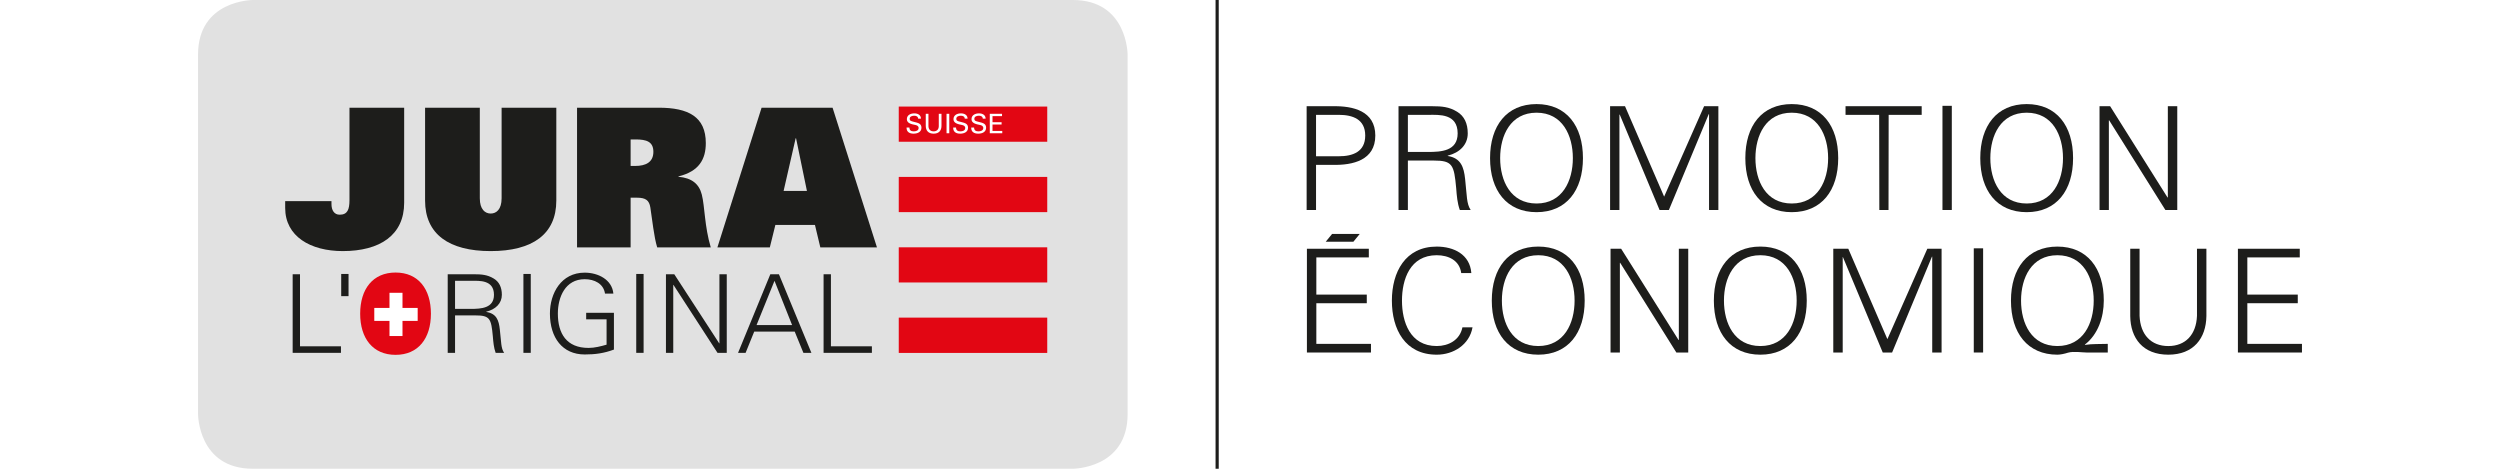 <?xml version="1.0" encoding="utf-8"?>
<!-- Generator: Adobe Illustrator 15.1.0, SVG Export Plug-In  -->
<!DOCTYPE svg PUBLIC "-//W3C//DTD SVG 1.1//EN" "http://www.w3.org/Graphics/SVG/1.1/DTD/svg11.dtd">
<svg version="1.1"
	 xmlns="http://www.w3.org/2000/svg" xmlns:xlink="http://www.w3.org/1999/xlink" xmlns:a="http://ns.adobe.com/AdobeSVGViewerExtensions/3.0/"
	 x="0px" y="0px" width="640px" height="120px" viewBox="10 10 640 120" overflow="visible" enable-background="new 10 10 640 120"
	 xml:space="preserve">
<defs>
</defs>
<rect fill="#FFFFFF" width="660" height="140"/>
<path fill="#E1E1E1" d="M74.729,10c0,0-14.031,0-14.031,13.986v92.025c0,0,0,13.988,14.031,13.988h209.909
	c0,0,14.031,0,14.031-13.988V23.986c0,0,0-13.986-14.031-13.986H74.729"/>
<rect x="321.183" y="10" fill="#1D1D1B" width="0.812" height="120"/>
<path fill="#1D1D1B" d="M346.906,50.003h5.836c3.58,0,6.756-1.142,6.756-5.3c0-4.157-3.176-5.302-6.756-5.302h-5.836V50.003
	 M344.498,63.758V37.194h6.692c5.132-0.104,10.889,1.181,10.889,7.509s-5.757,7.614-10.889,7.502h-4.284v11.553H344.498z"/>
<path fill="#1D1D1B" d="M375.548,48.901c3.403,0,7.611-0.225,7.611-4.748c0-5.125-4.799-4.752-7.346-4.752h-5.396v9.5H375.548
	 M370.417,63.758h-2.396V37.194h8.71c2.336,0,4.249,0.155,6.272,1.401c1.855,1.107,2.74,3.02,2.74,5.558
	c0,2.868-2.03,4.927-5.128,5.698v0.073c3.388,0.557,4.129,2.836,4.457,5.918c0.475,4.313,0.345,6.298,1.418,7.915h-2.777
	c-0.633-1.766-0.782-3.641-0.923-5.521c-0.549-6.064-0.938-7.135-5.757-7.135h-6.616V63.758z"/>
<path fill="#1D1D1B" d="M403.359,62.097c6.636,0,9.293-5.806,9.293-11.615c0-5.812-2.657-11.633-9.293-11.633
	c-6.659,0-9.319,5.821-9.319,11.633C394.04,56.291,396.7,62.097,403.359,62.097 M403.359,64.315c-7.652,0-11.904-5.56-11.904-13.833
	c0-8.286,4.252-13.838,11.904-13.838c7.632,0,11.877,5.552,11.877,13.838C415.236,58.755,410.991,64.315,403.359,64.315"/>
<polyline fill="#1D1D1B" points="422.183,63.758 422.183,37.194 426.005,37.194 436.017,60.339 446.247,37.194 449.903,37.194 
	449.903,63.758 447.515,63.758 447.515,39.225 447.436,39.225 437.234,63.758 434.848,63.758 424.652,39.331 424.573,39.331 
	424.573,63.758 422.183,63.758 "/>
<path fill="#1D1D1B" d="M468.685,62.097c6.656,0,9.316-5.806,9.316-11.615c0-5.812-2.66-11.633-9.316-11.633
	c-6.635,0-9.296,5.821-9.296,11.633C459.389,56.291,462.05,62.097,468.685,62.097 M468.685,64.315c-7.635,0-11.88-5.56-11.88-13.833
	c0-8.286,4.245-13.838,11.88-13.838c7.658,0,11.898,5.552,11.898,13.838C480.583,58.755,476.343,64.315,468.685,64.315"/>
<polyline fill="#1D1D1B" points="491.064,39.407 482.458,39.407 482.458,37.194 501.952,37.194 501.952,39.407 493.497,39.407 
	493.462,63.767 491.108,63.767 491.064,39.407 "/>
<rect x="507.271" y="37.091" fill="#1D1D1B" width="2.391" height="26.667"/>
<path fill="#1D1D1B" d="M528.832,62.097c6.633,0,9.296-5.806,9.296-11.615c0-5.812-2.663-11.633-9.296-11.633
	c-6.64,0-9.305,5.821-9.305,11.633C519.527,56.291,522.192,62.097,528.832,62.097 M528.832,64.315
	c-7.633,0-11.884-5.56-11.884-13.833c0-8.286,4.251-13.838,11.884-13.838c7.635,0,11.876,5.552,11.876,13.838
	C540.708,58.755,536.467,64.315,528.832,64.315"/>
<polyline fill="#1D1D1B" points="547.479,37.194 550.195,37.194 564.888,60.555 564.966,60.555 564.966,37.194 567.381,37.194 
	567.381,63.758 564.337,63.758 549.948,40.803 549.869,40.803 549.869,63.758 547.479,63.758 547.479,37.194 "/>
<polyline fill="#1D1D1B" points="344.569,100.244 344.569,73.68 360.418,73.68 360.418,75.896 346.982,75.896 346.982,85.417 
	359.896,85.417 359.896,87.628 346.982,87.628 346.982,98.03 360.969,98.03 360.969,100.244 344.569,100.244 "/>
<path fill="#1D1D1B" d="M384.072,79.9c-0.434-3.233-3.246-4.564-6.27-4.564c-6.831,0-8.896,6.183-8.896,11.622
	c0,5.447,2.065,11.626,8.896,11.626c2.957,0,5.907-1.464,6.58-4.782h2.584c-0.788,4.453-4.884,6.996-9.164,6.996
	c-8.089,0-11.48-6.478-11.48-13.84c0-7.283,3.425-13.831,11.48-13.831c4.359,0,8.493,1.99,8.86,6.773H384.072"/>
<path fill="#1D1D1B" d="M403.801,98.586c6.631,0,9.293-5.812,9.293-11.628c0-5.812-2.662-11.622-9.293-11.622
	c-6.658,0-9.319,5.81-9.319,11.622C394.481,92.773,397.143,98.586,403.801,98.586 M403.801,100.798
	c-7.658,0-11.902-5.556-11.902-13.84c0-8.276,4.244-13.836,11.902-13.836c7.635,0,11.878,5.56,11.878,13.836
	C415.679,95.242,411.436,100.798,403.801,100.798"/>
<polyline fill="#1D1D1B" points="422.299,73.68 425.015,73.68 439.705,97.039 439.781,97.039 439.781,73.68 442.189,73.68 
	442.189,100.242 439.147,100.242 424.767,77.283 424.688,77.283 424.688,100.242 422.299,100.242 422.299,73.68 "/>
<path fill="#1D1D1B" d="M460.651,98.586c6.642,0,9.296-5.812,9.296-11.628c0-5.812-2.654-11.622-9.296-11.622
	c-6.656,0-9.318,5.81-9.318,11.622C451.333,92.773,453.995,98.586,460.651,98.586 M460.651,100.798
	c-7.649,0-11.902-5.556-11.902-13.84c0-8.276,4.253-13.836,11.902-13.836c7.635,0,11.88,5.56,11.88,13.836
	C472.531,95.242,468.286,100.798,460.651,100.798"/>
<polyline fill="#1D1D1B" points="479.32,100.244 479.32,73.68 483.164,73.68 493.171,96.823 503.393,73.68 507.046,73.68 
	507.046,100.244 504.65,100.244 504.65,75.705 504.579,75.705 494.379,100.244 491.984,100.244 481.786,75.814 481.733,75.814 
	481.733,100.244 479.32,100.244 "/>
<rect x="515.287" y="73.57" fill="#1D1D1B" width="2.392" height="26.672"/>
<path fill="#1D1D1B" d="M536.691,98.584c6.636,0,9.299-5.811,9.299-11.626c0-5.812-2.663-11.622-9.299-11.622
	c-6.639,0-9.302,5.81-9.302,11.622C527.39,92.773,530.053,98.584,536.691,98.584 M544.15,100.244c-1.142,0-3.289-0.369-4.726,0.037
	c-0.917,0.292-1.954,0.517-2.733,0.517c-7.631,0-11.885-5.556-11.885-13.84c0-8.273,4.254-13.831,11.885-13.831
	c7.647,0,11.881,5.558,11.881,13.831c0,4.308-1.516,8.719-4.857,11.264l0.07,0.067c1.843-0.289,3.829-0.18,5.804-0.259v2.214H544.15
	z"/>
<path fill="#1D1D1B" d="M557.73,73.68v17.18c0.193,4.82,2.946,7.729,7.348,7.729c4.405,0,7.156-2.909,7.35-7.729V73.68h2.411v17.219
	c-0.075,5.705-3.292,9.899-9.761,9.899c-6.466,0-9.683-4.194-9.736-9.899V73.68H557.73"/>
<polyline fill="#1D1D1B" points="582.904,73.68 582.904,100.244 599.302,100.244 599.302,98.03 585.318,98.03 585.318,87.623 
	598.229,87.623 598.229,85.417 585.318,85.417 585.318,75.896 598.742,75.896 598.742,73.68 582.904,73.68 "/>
<polyline fill="#1D1D1B" points="351.021,69.881 349.38,71.891 356.46,71.891 358.101,69.881 351.021,69.881 "/>
<path fill="#1D1D1B" d="M99.467,37.572h14v24.321c0,8.32-6.22,12.386-15.721,12.386c-8.272,0-14.741-3.766-14.741-11.051v-1.731
	h11.852v0.748c0,1.627,0.731,2.718,2.105,2.718c2.005,0,2.504-1.338,2.504-3.759V37.572"/>
<path fill="#1D1D1B" d="M152.417,61.346c0,8.62-6.114,12.934-16.796,12.934c-10.678,0-16.801-4.313-16.801-12.934V37.572h14.011
	v23.183c0,2.822,1.324,3.912,2.79,3.912c1.474,0,2.791-1.089,2.791-3.912V37.572h14.005V61.346"/>
<path fill="#1D1D1B" d="M157.722,37.572h20.918c7.588,0,12.046,2.323,12.046,9.061c0,4.114-1.718,7.24-7.007,8.526v0.096
	c3.427,0.292,5.289,1.837,5.982,4.557c0.781,3.071,0.686,8.125,2.297,13.53h-13.713c-0.833-2.678-1.274-7.187-1.761-10.258
	c-0.294-1.79-1.182-2.477-3.426-2.477h-1.62v12.734h-13.716V37.572 M172.61,52.482c2.692,0,4.655-0.943,4.655-3.618
	c0-2.628-1.812-3.169-4.556-3.169h-1.271v6.787H172.61z"/>
<path fill="#1D1D1B" d="M204.966,37.572h18.174l11.364,35.77h-14.499l-1.375-5.753h-10.136l-1.421,5.753h-13.422L204.966,37.572
	 M216.573,58.875l-2.783-13.479h-0.102l-3.084,13.479H216.573z"/>
<polyline fill="#1D1D1B" points="84.921,100.329 84.921,80.211 86.8,80.211 86.8,98.654 97.285,98.654 97.285,100.329 
	84.921,100.329 "/>
<path fill="#1D1D1B" d="M126.492,100.329h-1.879V80.211h6.816c1.817,0,3.319,0.117,4.909,1.06c1.45,0.839,2.137,2.286,2.137,4.206
	c0,2.174-1.589,3.737-4.006,4.323v0.055c2.647,0.417,3.229,2.138,3.485,4.481c0.382,3.26,0.263,4.764,1.101,5.993h-2.168
	c-0.489-1.342-0.6-2.759-0.718-4.184c-0.428-4.593-0.72-5.403-4.51-5.403h-5.166V100.329 M130.507,89.076
	c2.652,0,5.95-0.167,5.95-3.6c0-3.87-3.759-3.589-5.747-3.589h-4.219v7.188H130.507z"/>
<rect x="143.994" y="80.133" fill="#1D1D1B" width="1.88" height="20.196"/>
<rect x="97.349" y="80.133" fill="#1D1D1B" width="1.877" height="5.68"/>
<path fill="#1D1D1B" d="M167.165,90.081v9.408c-2.511,0.945-4.8,1.256-7.479,1.256c-5.697,0-8.906-4.295-8.906-10.474
	c0-5.177,2.87-10.473,8.906-10.473c3.458,0,7.016,1.808,7.338,5.37h-2.142c-0.375-2.558-2.716-3.694-5.196-3.694
	c-4.996,0-6.875,4.622-6.875,8.797c0,5.121,2.219,8.796,7.857,8.796c1.56,0,3.149-0.413,4.616-0.833v-6.489h-5.225v-1.664H167.165"
	/>
<rect x="172.877" y="80.133" fill="#1D1D1B" width="1.884" height="20.196"/>
<polyline fill="#1D1D1B" points="180.484,80.211 182.618,80.211 194.12,97.9 194.172,97.9 194.172,80.211 196.05,80.211 
	196.05,100.329 193.683,100.329 182.414,82.945 182.354,82.945 182.354,100.329 180.484,100.329 180.484,80.211 "/>
<path fill="#1D1D1B" d="M198.94,100.329l8.263-20.118h2.204l8.312,20.118h-2.049l-2.225-5.436h-10.367l-2.204,5.436H198.94
	 M212.778,93.219l-4.505-11.331l-4.596,11.331H212.778z"/>
<polyline fill="#1D1D1B" points="220.836,100.329 220.836,80.211 222.716,80.211 222.716,98.654 233.203,98.654 233.203,100.329 
	220.836,100.329 "/>
<rect x="240.081" y="55.289" fill="#E20613" width="38.013" height="9.016"/>
<rect x="240.081" y="37.28" fill="#E20613" width="38.013" height="9.006"/>
<rect x="240.081" y="73.312" fill="#E20613" width="38.013" height="9"/>
<rect x="240.081" y="91.311" fill="#E20613" width="38.013" height="9.039"/>
<path fill="#FFFFFF" d="M242.815,42.659c0.005,0.703,0.417,0.969,1.087,0.969c0.567,0,1.265-0.172,1.265-0.865
	c0-0.481-0.406-0.679-0.818-0.766c-0.823-0.174-2.194-0.369-2.194-1.479c0-1.087,0.987-1.496,1.927-1.496
	c0.843,0,1.679,0.389,1.679,1.349h-0.721c-0.028-0.557-0.497-0.746-0.995-0.746c-0.489,0-1.167,0.179-1.167,0.772
	c0,0.56,0.406,0.599,0.835,0.731c0.927,0.297,2.181,0.297,2.181,1.555c0,1.13-1.019,1.534-2.027,1.534
	c-1.047,0-1.815-0.446-1.786-1.56H242.815"/>
<path fill="#FFFFFF" d="M251.021,42.141c0.021,1.28-0.653,2.078-2.01,2.078c-1.363,0-2.035-0.798-2.017-2.078v-3.008h0.69v3.174
	c0.024,0.855,0.534,1.321,1.327,1.321c0.783,0,1.301-0.466,1.317-1.321v-3.174h0.693V42.141"/>
<rect x="252.315" y="39.133" fill="#FFFFFF" width="0.7" height="4.981"/>
<path fill="#FFFFFF" d="M254.745,42.659c0.01,0.703,0.424,0.969,1.091,0.969c0.57,0,1.261-0.172,1.261-0.865
	c0-0.481-0.399-0.679-0.818-0.766c-0.825-0.174-2.19-0.369-2.19-1.479c0-1.087,0.987-1.496,1.919-1.496
	c0.855,0,1.69,0.389,1.69,1.349h-0.718c-0.032-0.557-0.503-0.746-1.008-0.746c-0.493,0-1.157,0.179-1.157,0.772
	c0,0.56,0.396,0.599,0.838,0.731c0.917,0.297,2.165,0.297,2.165,1.555c0,1.13-1.013,1.534-2.02,1.534
	c-1.047,0-1.806-0.446-1.78-1.56H254.745"/>
<path fill="#FFFFFF" d="M259.367,42.659c0.016,0.703,0.42,0.969,1.086,0.969c0.57,0,1.269-0.172,1.269-0.865
	c0-0.481-0.406-0.679-0.817-0.766c-0.823-0.174-2.201-0.369-2.201-1.479c0-1.087,0.99-1.496,1.927-1.496
	c0.857,0,1.685,0.389,1.685,1.349h-0.722c-0.031-0.557-0.5-0.746-0.994-0.746c-0.493,0-1.167,0.179-1.167,0.772
	c0,0.56,0.403,0.599,0.836,0.731c0.927,0.297,2.177,0.297,2.177,1.555c0,1.13-1.018,1.534-2.029,1.534
	c-1.041,0-1.812-0.446-1.784-1.56H259.367"/>
<polyline fill="#FFFFFF" points="263.383,44.114 263.383,39.133 266.519,39.133 266.519,39.729 264.081,39.729 264.081,41.287 
	266.409,41.287 266.409,41.875 264.081,41.875 264.081,43.521 266.579,43.521 266.579,44.114 263.383,44.114 "/>
<path fill="#E20613" d="M111.267,100.841c-5.822,0-9.063-4.231-9.063-10.528c0-6.311,3.242-10.544,9.063-10.544
	c5.821,0,9.049,4.233,9.049,10.544C120.316,96.609,117.088,100.841,111.267,100.841"/>
<polyline fill="#FFFFFF" points="113.332,88.83 113.039,88.83 113.039,84.955 109.71,84.955 109.71,88.83 105.817,88.83 
	105.817,92.15 109.71,92.15 109.71,96.025 113.039,96.025 113.039,92.15 116.924,92.15 116.924,88.83 113.332,88.83 "/>
</svg>
